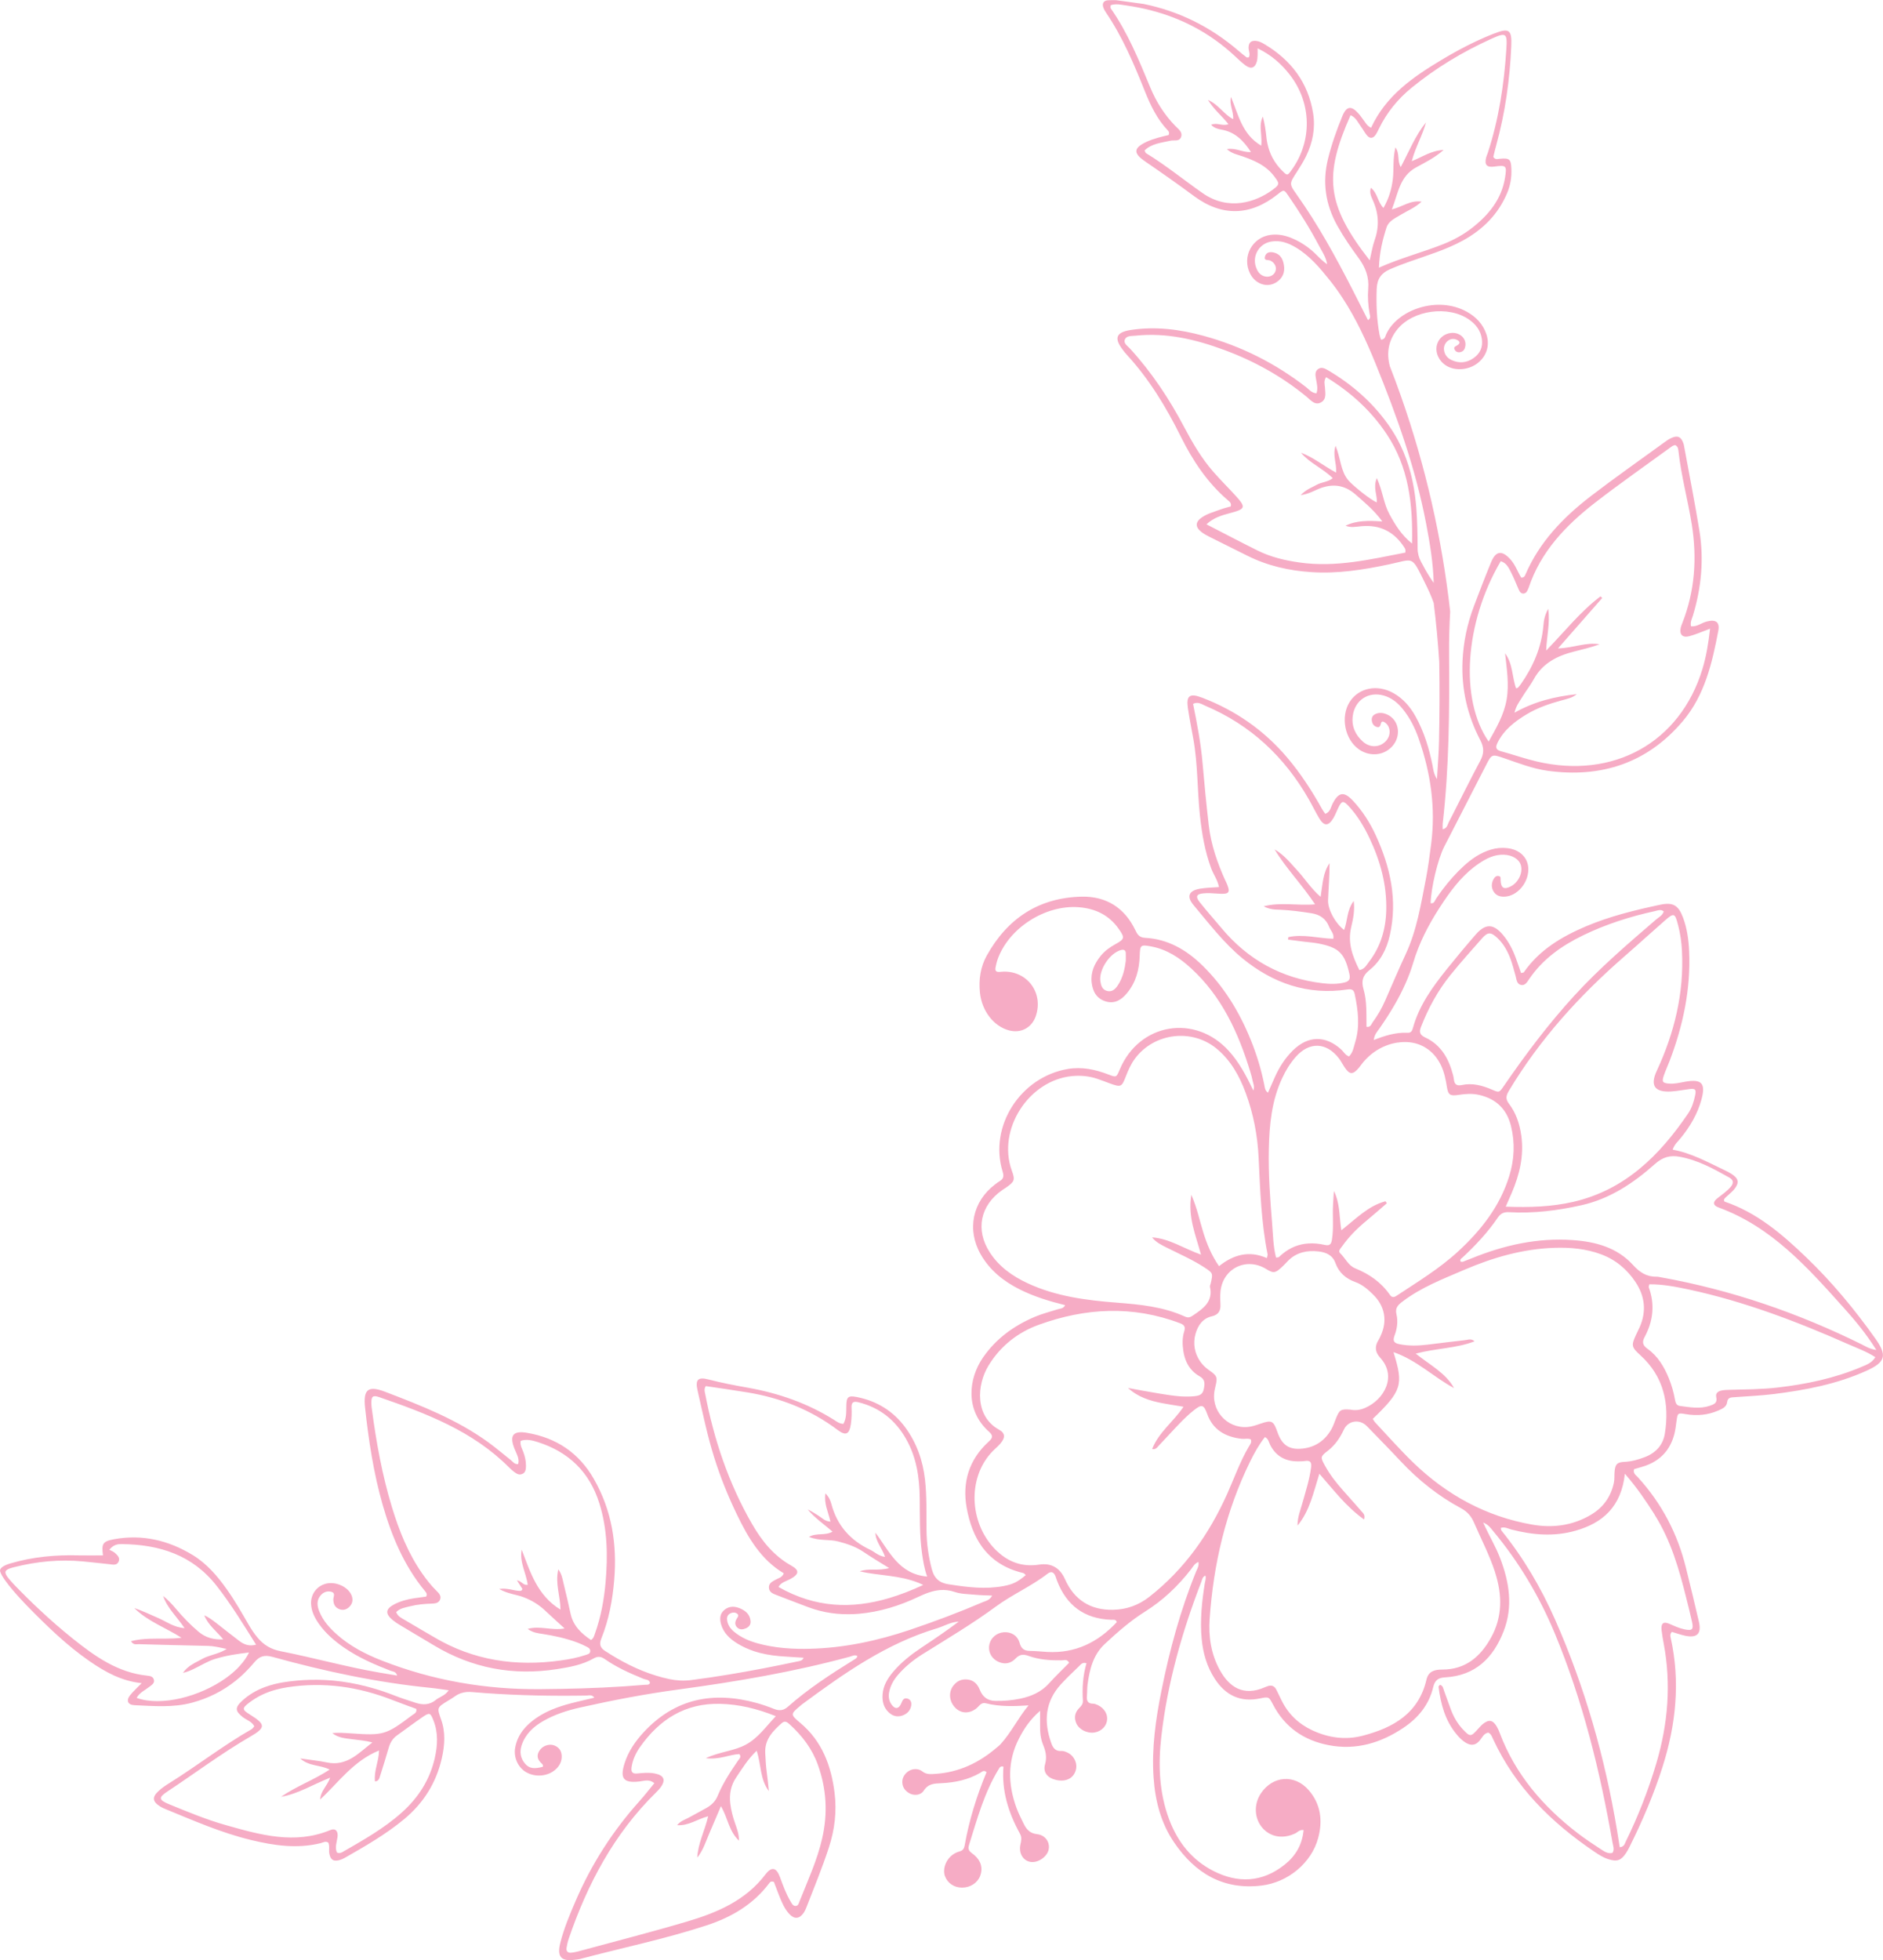 <svg width="272" height="283" viewBox="0 0 272 283" fill="none" xmlns="http://www.w3.org/2000/svg">
<path d="M59.256 246.405C59.548 246.514 59.839 246.623 60.13 246.732C60.267 247.287 59.821 247.433 59.538 247.646C55.736 250.506 55.399 250.597 50.645 250.265C49.771 250.206 48.897 250.142 48 250.224C48.833 250.915 49.849 250.979 50.837 251.111C51.802 251.238 52.781 251.306 53.787 251.579C51.811 253.102 50.094 255.098 47.171 254.457C46.037 254.216 44.88 254.111 43.36 253.889C44.708 255.075 46.21 254.775 47.617 255.498C45.263 257.035 42.749 257.926 40.591 259.431C43.05 259.008 45.167 257.667 47.695 256.662C47.239 257.894 46.292 258.635 46.256 259.817C48.919 257.317 51.078 254.23 54.753 252.738C54.734 254.28 53.988 255.662 54.165 257.208C54.716 257.162 54.789 256.776 54.894 256.444C55.326 255.071 55.768 253.698 56.16 252.311C56.369 251.584 56.733 251.002 57.344 250.565C58.564 249.697 59.762 248.787 60.996 247.942C62.066 247.205 62.17 247.269 62.621 248.428C63.323 250.215 63.213 252.02 62.803 253.83C62.093 256.962 60.44 259.545 58.063 261.672C55.481 263.991 52.476 265.673 49.493 267.392C49.252 267.528 48.983 267.628 48.664 267.46C48.341 266.728 48.651 265.983 48.756 265.228C48.874 264.396 48.455 263.927 47.745 264.218C42.576 266.36 37.581 264.914 32.604 263.509C29.831 262.727 27.153 261.613 24.48 260.522C22.909 259.881 22.841 259.54 24.212 258.64C28.192 256.012 32.012 253.139 36.147 250.742C38.41 249.433 38.396 248.978 36.106 247.555C34.954 246.842 34.935 246.642 36.024 245.814C37.212 244.914 38.519 244.314 39.926 243.941C40.445 243.804 40.978 243.695 41.525 243.609C46.77 242.804 51.811 243.536 56.715 245.464C57.558 245.791 58.4 246.1 59.238 246.41L59.256 246.405ZM112.073 247.778C110.603 249.333 109.505 250.933 107.752 251.888C106.044 252.82 104.041 252.888 101.951 253.848C103.891 254.111 105.325 253.329 106.805 253.257C107.128 253.684 106.805 253.921 106.636 254.161C105.503 255.812 104.41 257.476 103.645 259.335C103.335 260.086 102.77 260.618 102.087 261.013C101.222 261.513 100.33 261.959 99.46 262.45C98.945 262.736 98.331 262.882 97.807 263.523C99.487 263.632 100.676 262.659 102.297 262.236C101.8 264.332 100.821 266.151 100.721 268.206C101.573 267.156 101.955 265.878 102.479 264.669C103.003 263.459 103.513 262.236 104.136 260.781C105.152 262.459 105.243 264.35 106.75 265.764C106.737 264.723 106.445 264.014 106.199 263.309C105.871 262.359 105.612 261.404 105.489 260.404C105.325 259.026 105.571 257.767 106.359 256.603C107.224 255.325 108.021 253.998 109.3 252.775C109.97 254.771 109.756 256.894 111.067 258.603C110.971 257.712 110.894 256.812 110.766 255.926C110.634 254.989 110.584 254.052 110.539 253.111C110.443 251.152 111.623 249.933 112.943 248.774C113.408 248.369 113.749 248.683 114.091 248.988C115.88 250.62 117.315 252.493 118.139 254.798C119.4 258.285 119.591 261.822 118.763 265.437C118.043 268.592 116.686 271.511 115.502 274.503C115.388 274.785 115.32 275.203 114.887 275.185C114.51 275.167 114.364 274.812 114.195 274.53C113.544 273.43 113.107 272.234 112.67 271.029C112.155 269.629 111.468 269.452 110.58 270.62C107.693 274.425 103.563 276.158 99.219 277.444C94.005 278.986 88.727 280.331 83.481 281.759C83.163 281.841 82.83 281.905 82.502 281.936C82.006 281.982 81.769 281.714 81.838 281.232C81.91 280.8 82.001 280.363 82.143 279.945C84.847 272.029 88.686 264.787 94.715 258.849C94.952 258.613 95.189 258.376 95.389 258.112C96.227 256.999 95.931 256.303 94.524 256.048C93.691 255.898 92.862 255.98 92.033 256.062C91.332 256.13 91.141 255.807 91.227 255.184C91.377 254.116 91.819 253.148 92.42 252.284C95.239 248.26 98.968 245.878 104.036 246.005C106.732 246.073 109.305 246.682 112.064 247.783L112.073 247.778ZM216.305 107.262C217.225 105.389 218.796 104.175 220.526 103.134C222.106 102.179 223.841 101.597 225.617 101.111C226.355 100.906 227.12 100.77 227.767 100.229C224.688 100.552 221.706 101.252 218.769 102.902C218.987 101.916 219.479 101.32 219.862 100.684C220.408 99.783 221.064 98.951 221.574 98.033C222.862 95.701 225.007 94.664 227.448 94.055C228.659 93.75 229.879 93.455 231.063 93.027C229.119 92.682 227.311 93.55 225.053 93.618C227.325 91.031 229.383 88.685 231.441 86.339C231.364 86.262 231.277 86.18 231.195 86.103C228.313 88.267 226.073 91.127 223.345 93.932C223.427 91.795 223.923 90.067 223.646 87.899C223.095 88.881 223.013 89.604 222.944 90.322C222.676 93.445 221.478 96.219 219.698 98.76C219.575 98.942 219.429 99.111 219.283 99.279C219.251 99.315 219.188 99.32 219.001 99.383C218.4 97.728 218.55 95.837 217.407 94.328C217.648 96.551 218.013 98.751 217.635 100.988C217.252 103.221 216.141 105.098 215.039 107.071C210.814 100.988 211.579 89.863 216.779 81.033C217.617 81.265 217.944 81.997 218.286 82.666C218.691 83.452 219.005 84.289 219.37 85.098C219.506 85.407 219.684 85.725 220.08 85.698C220.458 85.671 220.613 85.344 220.74 85.03C220.763 84.975 220.79 84.93 220.809 84.875C222.548 79.651 226.177 75.864 230.389 72.595C234.028 69.776 237.812 67.139 241.532 64.429C241.655 64.338 241.828 64.311 241.969 64.257C242.425 64.466 242.429 64.902 242.47 65.252C242.866 68.785 243.818 72.218 244.378 75.719C245.152 80.583 244.829 85.33 243.017 89.945C242.939 90.149 242.848 90.354 242.793 90.572C242.552 91.595 243.012 92.118 244.023 91.854C244.97 91.609 245.876 91.19 247.019 90.772C246.782 92.886 246.468 94.782 245.908 96.624C242.675 107.212 233.072 112.555 221.961 109.94C220.235 109.536 218.555 108.936 216.838 108.472C216.105 108.272 215.977 107.935 216.305 107.276L216.305 107.262ZM201.06 30.235C201.975 27.834 202.198 25.479 204.534 24.183C205.823 23.47 207.184 22.833 208.528 21.651C206.738 21.737 205.504 22.642 203.929 23.274C204.489 21.155 205.509 19.509 205.982 17.668C204.452 19.564 203.555 21.824 202.339 24.124C201.788 23.156 202.239 22.247 201.574 21.283C201.16 22.928 201.369 24.411 201.196 25.847C201.028 27.289 200.627 28.648 199.844 30.021C198.979 29.175 199.015 27.893 198.022 27.111C197.781 27.807 198.059 28.357 198.282 28.857C199.152 30.762 199.275 32.672 198.569 34.663C198.25 35.572 198.104 36.545 197.854 37.591C191.474 29.444 191.27 25.261 195.085 16.636C195.878 16.945 196.165 17.709 196.615 18.314C196.916 18.714 197.139 19.178 197.458 19.55C197.863 20.028 198.328 20.014 198.696 19.482C198.888 19.209 199.029 18.905 199.175 18.605C200.304 16.272 201.907 14.299 203.91 12.667C207.412 9.807 211.26 7.497 215.372 5.629C217.562 4.633 217.744 4.756 217.594 7.079C217.266 12.185 216.501 17.218 214.903 22.106C214.834 22.315 214.73 22.51 214.675 22.728C214.406 23.797 214.757 24.197 215.841 24.052C217.589 23.815 217.689 23.901 217.398 25.679C216.893 28.771 215.053 31.012 212.681 32.876C211.41 33.872 209.994 34.645 208.491 35.245C205.504 36.436 202.38 37.223 199.188 38.646C199.266 36.441 199.712 34.618 200.29 32.831C200.6 31.881 201.57 31.485 202.367 30.994C203.305 30.421 204.352 30.026 205.354 29.116C203.737 28.866 202.635 29.839 201.055 30.239L201.06 30.235ZM34.68 240.476C34.107 241.122 33.405 241.731 32.627 242.286C28.893 244.955 23.292 246.428 19.735 245.146C20.159 244.364 20.96 244.036 21.598 243.527C21.944 243.254 22.386 243.013 22.217 242.477C22.085 242.045 21.657 241.977 21.265 241.936C17.022 241.499 13.72 239.153 10.533 236.603C8.903 235.298 7.327 233.929 5.806 232.502C4.49 231.279 3.211 230.015 1.963 228.714C1.813 228.551 1.662 228.387 1.517 228.219C1.225 227.887 1.016 227.619 0.897 227.396C0.579 226.8 0.925 226.546 2.068 226.264C5.323 225.445 8.625 225.123 11.981 225.441C13.251 225.559 14.522 225.709 15.792 225.841C16.279 225.891 16.849 226.068 17.126 225.486C17.39 224.927 16.962 224.541 16.598 224.209C16.393 224.022 16.111 223.927 15.792 223.754C16.439 222.972 17.049 222.931 17.627 222.94C23.032 223.004 27.795 224.504 31.284 228.955C33.374 231.62 35.131 234.493 36.989 237.462C35.969 237.735 35.236 237.426 34.567 236.926C33.46 236.089 32.376 235.221 31.284 234.37C30.728 233.943 30.172 233.52 29.508 233.216C30.072 234.648 31.288 235.516 32.244 236.694C30.924 236.766 29.731 236.475 28.697 235.607C27.504 234.602 26.425 233.484 25.423 232.293C24.863 231.624 24.262 230.988 23.565 230.424C24.152 232.17 25.532 233.402 26.662 235.075C25.081 234.957 24.034 234.12 22.868 233.62C21.716 233.125 20.587 232.574 19.39 232.17C21.343 234.102 23.92 234.998 26.22 236.462C24.703 236.662 23.174 236.553 21.634 236.607C20.733 236.635 19.827 236.721 18.92 236.957C19.294 237.557 19.708 237.38 20.054 237.389C21.466 237.43 22.878 237.467 24.289 237.503C26.211 237.557 28.128 237.598 30.049 237.639C30.892 237.658 31.684 237.853 32.75 238.076C31.771 238.699 30.773 238.867 29.886 239.208C29.653 239.29 29.435 239.394 29.221 239.513C28.51 239.908 27.754 240.231 27.131 240.763C26.876 240.981 26.634 241.231 26.434 241.536C26.953 241.418 27.445 241.222 27.923 240.995C28.961 240.508 29.94 239.876 31.042 239.526C31.042 239.526 31.056 239.526 31.06 239.526C32.65 239.026 34.275 238.794 35.974 238.59C35.664 239.24 35.227 239.872 34.68 240.467L34.68 240.476ZM166.029 230.547C164.49 231.752 162.75 232.384 160.797 232.424C157.514 232.497 155.173 231.001 153.83 227.996C153.086 226.335 151.838 225.638 150.087 225.905C147.965 226.227 146.125 225.7 144.531 224.404C144.345 224.254 144.163 224.095 143.985 223.927C143.589 223.55 143.229 223.145 142.91 222.718C139.869 218.685 140.005 212.588 143.771 209.16C144.017 208.932 144.267 208.71 144.481 208.455C145.224 207.587 145.255 206.941 144.285 206.405C140.861 204.509 141.034 200.026 142.81 197.134C144.531 194.329 147.027 192.369 150.064 191.269C156.794 188.832 163.602 188.464 170.428 191.042C171.115 191.296 171.261 191.596 171.052 192.26C170.765 193.17 170.792 194.129 170.933 195.065C171.102 196.175 171.511 197.157 172.245 197.912C172.536 198.216 172.882 198.484 173.283 198.712C173.67 198.93 173.852 199.171 173.934 199.439C174.025 199.762 173.97 200.126 173.893 200.535C173.738 201.403 173.178 201.526 172.463 201.594C172.281 201.612 172.099 201.626 171.917 201.631C170.919 201.676 169.936 201.576 168.957 201.435C168.356 201.353 167.759 201.249 167.158 201.153C165.751 200.926 164.349 200.653 162.946 200.399C164.376 201.712 166.056 202.235 167.841 202.585C168.729 202.758 169.649 202.886 170.573 203.045C170.701 203.067 170.824 203.09 170.956 203.113C169.517 205.263 167.395 206.764 166.425 209.21C166.949 209.328 167.158 208.969 167.39 208.723C168.424 207.641 169.421 206.523 170.469 205.445C171.088 204.813 171.73 204.19 172.427 203.64C173.556 202.745 173.875 202.717 174.385 204.159C175.195 206.441 177.026 207.478 179.362 207.737C179.794 207.791 180.245 207.628 180.673 207.819C180.86 208.255 180.569 208.569 180.382 208.887C179.111 211.051 178.287 213.415 177.267 215.693C174.663 221.49 171.097 226.573 166.043 230.533L166.029 230.547ZM162.6 155.479C162.96 154.547 163.351 153.642 163.957 152.828C166.744 149.109 172.208 148.454 175.778 151.437C177.8 153.124 179.029 155.342 179.931 157.766C181.06 160.812 181.661 163.981 181.812 167.195C182.03 171.851 182.185 176.502 183.105 181.089C183.128 181.189 183.068 181.303 183.005 181.649C180.427 180.512 178.178 181.144 176.088 182.812C174.977 181.203 174.321 179.575 173.797 177.875C173.278 176.206 172.941 174.479 172.09 172.501C171.552 175.702 172.709 178.248 173.483 181.148C170.979 180.257 168.907 178.816 166.411 178.657C166.994 179.384 167.782 179.757 168.565 180.148C170.396 181.067 172.29 181.89 174.016 183.017C175.236 183.822 175.218 183.849 174.886 185.309C174.849 185.468 174.749 185.645 174.781 185.79C175.255 187.932 173.825 188.914 172.34 189.919C171.917 190.21 171.634 190.301 171.156 190.087C168.019 188.659 164.663 188.337 161.266 188.077C156.894 187.736 152.532 187.173 148.479 185.295C146.275 184.272 144.336 182.917 142.992 180.848C140.866 177.602 141.581 174.047 144.773 171.828C144.959 171.701 145.151 171.587 145.328 171.46C146.567 170.6 146.649 170.364 146.148 168.986C144.021 163.076 148.598 155.956 154.886 155.365C156.12 155.251 157.332 155.365 158.502 155.761C159.135 155.974 159.754 156.22 160.378 156.447C161.903 156.993 162.035 156.947 162.6 155.479ZM185.077 183.026C185.363 182.767 185.637 182.485 185.901 182.203C186.561 181.48 187.317 181.035 188.15 180.817C188.865 180.621 189.639 180.594 190.445 180.685C191.547 180.807 192.494 181.212 192.904 182.358C193.41 183.758 194.402 184.608 195.796 185.113C196.798 185.472 197.608 186.177 198.364 186.927C200.049 188.587 200.436 190.719 199.439 192.856C199.348 193.056 199.261 193.265 199.143 193.451C198.555 194.365 198.61 195.202 199.361 196.02C201.852 198.725 199.921 202.108 197.176 203.281C196.497 203.572 195.791 203.686 195.09 203.527C193.66 203.422 193.483 203.536 192.963 204.845C192.759 205.359 192.586 205.891 192.317 206.368C191.406 207.955 190.04 208.932 188.205 209.142C186.251 209.373 185.195 208.673 184.539 206.8C183.947 205.104 183.715 204.986 182.003 205.577C181.429 205.777 180.851 205.973 180.236 206.032C177.185 206.295 174.781 203.517 175.491 200.539C175.846 199.039 175.901 198.794 175.091 198.153C174.931 198.03 174.735 197.889 174.503 197.721C174.075 197.407 173.702 197.034 173.406 196.62C172.577 195.475 172.29 194.006 172.695 192.583C173.051 191.351 173.72 190.355 175.068 190.046C175.988 189.837 176.338 189.264 176.293 188.359C176.261 187.755 176.238 187.141 176.293 186.536C176.589 183.158 180.008 181.449 182.891 183.217C183.155 183.381 183.374 183.499 183.565 183.576C184.102 183.785 184.421 183.622 185.072 183.031L185.077 183.026ZM215.955 226.996C217.006 230.233 217.07 233.434 215.353 236.494C213.828 239.217 211.679 241.058 208.35 241.054C207.28 241.054 206.342 241.263 206.055 242.504C204.921 247.387 201.265 249.451 196.861 250.602C194.361 251.256 191.898 250.92 189.557 249.824C187.581 248.901 186.083 247.469 185.118 245.496C184.876 245 184.63 244.5 184.389 244C184.093 243.395 183.638 243.232 183.018 243.491C182.918 243.536 182.809 243.568 182.709 243.609C179.599 244.973 177.568 243.586 176.206 241.131C174.931 238.821 174.558 236.303 174.735 233.725C175.286 225.8 177.071 218.18 180.582 211.015C181.188 209.783 181.862 208.569 182.718 207.487C183.232 207.728 183.273 208.219 183.469 208.605C184.312 210.269 185.696 211.006 187.517 210.992C187.854 210.992 188.191 210.992 188.519 210.937C189.316 210.81 189.471 211.183 189.384 211.888C189.161 213.602 188.633 215.234 188.169 216.889C187.863 217.994 187.413 219.067 187.426 220.272C189.189 218.157 189.721 215.516 190.582 212.779C192.658 215.152 194.471 217.557 197.039 219.385C197.248 218.73 196.902 218.476 196.675 218.212C195.805 217.203 194.912 216.216 194.029 215.22C193.032 214.097 192.103 212.924 191.383 211.601C190.714 210.383 190.714 210.31 191.839 209.437C192.877 208.628 193.569 207.591 194.12 206.414C194.748 205.077 196.42 204.845 197.458 205.923C199.079 207.596 200.714 209.255 202.303 210.951C204.867 213.693 207.758 215.998 211.064 217.775C211.943 218.253 212.512 218.889 212.904 219.799C213.937 222.19 215.153 224.504 215.959 226.987L215.955 226.996ZM239.019 218.721C241.373 222.436 242.557 226.591 243.599 230.797C243.882 231.924 244.169 233.052 244.419 234.188C244.656 235.271 244.442 235.48 243.331 235.252C242.566 235.093 241.86 234.761 241.145 234.452C240.275 234.079 239.911 234.379 240.011 235.343C240.084 236.007 240.207 236.662 240.325 237.317C241.423 243.159 240.94 248.906 239.26 254.58C238.103 258.472 236.637 262.232 234.847 265.878C234.688 266.201 234.62 266.646 233.973 266.71C233.846 265.914 233.727 265.114 233.591 264.318C231.842 253.77 228.932 243.554 224.602 233.77C222.58 229.196 220.044 224.891 216.883 220.985C216.824 220.908 216.829 220.785 216.783 220.608C217.353 220.399 217.84 220.713 218.35 220.844C221.41 221.631 224.479 221.886 227.566 221.013C231.555 219.885 234.196 217.516 234.715 212.783C236.505 214.838 237.789 216.762 239.028 218.712L239.019 218.721ZM240.485 207.005C240.221 208.655 239.151 209.792 237.58 210.387C236.646 210.746 235.685 211.019 234.67 211.065C233.609 211.115 233.331 211.383 233.231 212.424C233.176 212.974 233.24 213.543 233.126 214.079C232.703 216.075 231.614 217.63 229.848 218.685C227.193 220.272 224.297 220.649 221.319 220.126C214.666 218.958 208.983 215.843 204.156 211.183C202.239 209.333 200.477 207.323 198.655 205.386C198.51 205.232 198.414 205.036 198.296 204.863C202.49 200.817 202.772 199.958 201.287 195.225C204.689 196.393 207.093 198.844 210.039 200.417C208.824 198.23 206.588 197.102 204.502 195.438C207.453 194.656 210.317 194.693 212.999 193.665C212.539 193.22 212.061 193.447 211.642 193.492C209.825 193.688 208.004 193.929 206.187 194.147C204.857 194.306 203.532 194.343 202.203 194.088C201.465 193.947 201.114 193.697 201.433 192.86C201.811 191.865 201.966 190.81 201.72 189.755C201.524 188.923 201.852 188.487 202.512 187.982C205.24 185.881 208.414 184.672 211.515 183.34C215.677 181.553 219.984 180.312 224.556 180.162C226.847 180.089 229.105 180.294 231.273 181.098C233.381 181.88 235.02 183.258 236.25 185.104C237.602 187.141 237.857 189.319 236.86 191.596C236.678 192.001 236.473 192.397 236.291 192.797C235.612 194.265 235.694 194.529 236.924 195.647C240.339 198.73 241.181 202.663 240.485 207.009L240.485 207.005ZM270.894 195.952C270.397 196.789 269.6 197.052 268.867 197.366C264.997 199.003 260.935 199.853 256.778 200.335C254.51 200.599 252.233 200.603 249.956 200.662C249.565 200.676 249.178 200.68 248.795 200.74C248.258 200.83 247.771 201.09 247.912 201.712C248.112 202.576 247.584 202.763 246.974 202.972C245.544 203.454 244.114 203.181 242.684 202.999C242.129 202.931 242.024 202.494 241.942 202.04C241.755 200.999 241.464 199.985 241.068 199.007C240.389 197.339 239.488 195.816 237.989 194.747C237.347 194.283 237.138 193.833 237.548 193.079C238.795 190.773 239.087 188.359 238.162 185.854C238.131 185.772 238.203 185.65 238.249 185.431C240.171 185.413 242.065 185.781 243.941 186.181C251.964 187.9 259.583 190.81 267.06 194.115C268.316 194.67 269.628 195.134 270.894 195.952ZM242.639 167.018C245.257 167.495 247.543 168.75 249.815 170.032C250.471 170.4 250.412 170.901 249.965 171.405C249.414 172.037 248.722 172.496 248.067 173.015C247.379 173.56 247.424 174.038 248.258 174.342C255.871 177.125 261.058 182.944 266.249 188.732C267.911 190.578 269.514 192.483 271.035 194.911C270.015 194.761 269.468 194.374 268.89 194.088C259.683 189.541 250.056 186.241 239.934 184.422C239.715 184.386 239.497 184.326 239.274 184.331C237.848 184.358 236.856 183.704 235.89 182.644C233.595 180.112 230.476 179.275 227.188 179.048C222.102 178.689 217.261 179.771 212.571 181.685C212.161 181.853 211.747 182.017 211.333 182.167C211.242 182.203 211.123 182.167 211.005 182.167C210.8 181.826 211.123 181.689 211.296 181.53C213.168 179.784 214.912 177.925 216.355 175.806C216.779 175.179 217.248 174.974 218.017 175.02C221.533 175.22 224.998 174.783 228.422 174.019C232.562 173.092 235.963 170.814 239.055 168.063C240.171 167.068 241.245 166.759 242.639 167.018ZM242.402 133.569C242.721 134.81 242.903 136.065 242.962 137.347C243.262 143.421 241.86 149.145 239.324 154.601C238.29 156.82 239.091 157.716 241.391 157.588C242.27 157.534 243.149 157.356 244.028 157.247C244.874 157.138 245.038 157.293 244.87 158.12C244.679 159.052 244.383 159.98 243.859 160.753C239.733 166.822 234.738 171.801 227.266 173.524C224.165 174.238 221 174.351 217.503 174.22C217.853 173.419 218.118 172.824 218.373 172.228C219.502 169.587 220.153 166.872 219.752 163.967C219.52 162.28 218.996 160.712 217.972 159.361C217.434 158.652 217.553 158.184 217.972 157.475C222.412 150.064 228.131 143.762 234.62 138.111C236.591 136.397 238.518 134.637 240.48 132.919C241.801 131.755 241.951 131.805 242.397 133.569L242.402 133.569ZM205.272 148.25C206.324 145.544 207.703 143.017 209.529 140.761C210.996 138.952 212.548 137.211 214.088 135.474C214.912 134.542 215.358 134.546 216.296 135.428C217.207 136.283 217.79 137.356 218.213 138.506C218.495 139.284 218.696 140.098 218.924 140.893C219.069 141.421 219.087 142.094 219.743 142.216C220.308 142.316 220.604 141.78 220.882 141.371C222.84 138.475 225.59 136.542 228.673 135.046C231.979 133.441 235.471 132.332 239.055 131.546C239.46 131.459 239.893 131.232 240.33 131.596C240.157 132.178 239.62 132.419 239.214 132.769C235.134 136.274 231.054 139.779 227.411 143.753C223.696 147.813 220.394 152.196 217.284 156.72C216.569 157.761 216.574 157.784 215.513 157.32C214.11 156.715 212.671 156.333 211.141 156.665C210.426 156.82 210.099 156.556 210.017 155.87C209.989 155.647 209.948 155.429 209.894 155.215C209.284 152.873 208.182 150.868 205.877 149.795C205.09 149.427 204.971 149.013 205.272 148.245L205.272 148.25ZM201.902 150.532C202.203 150.482 202.503 150.455 202.795 150.455C205.14 150.391 207.121 151.628 208.172 153.856C208.623 154.819 208.833 155.842 208.997 156.893C209.188 158.088 209.452 158.275 210.681 158.084C211.679 157.929 212.653 157.856 213.655 158.084C216.114 158.648 217.662 160.139 218.263 162.58C218.86 165.013 218.75 167.4 218.013 169.8C216.66 174.188 213.924 177.648 210.622 180.689C207.922 183.176 204.766 185.081 201.711 187.1C201.292 187.377 201.019 187.314 200.746 186.918C199.493 185.131 197.786 183.945 195.782 183.135C194.739 182.717 194.339 181.649 193.583 180.939C193.241 180.621 193.669 180.225 193.888 179.921C194.853 178.552 196.028 177.379 197.317 176.311C198.337 175.465 199.325 174.592 200.331 173.728C200.263 173.633 200.199 173.533 200.131 173.442C197.649 174.097 195.914 175.943 193.756 177.629C193.483 175.893 193.551 174.238 192.986 172.665C192.904 172.428 192.8 172.192 192.681 171.955C192.649 172.428 192.617 172.901 192.59 173.374C192.581 173.56 192.567 173.742 192.558 173.924C192.463 175.583 192.667 177.252 192.412 178.907C192.317 179.534 192.167 179.93 191.361 179.744C190.527 179.553 189.721 179.48 188.952 179.539C187.613 179.63 186.384 180.112 185.263 181.035C185.086 181.176 184.913 181.33 184.744 181.494C184.68 181.558 184.539 181.535 184.325 181.571C183.911 179.975 183.893 178.32 183.761 176.697C183.469 173.106 183.205 169.505 183.282 165.895C183.36 162.38 183.692 158.916 185.209 155.67C185.728 154.551 186.361 153.515 187.176 152.592C189.12 150.382 191.588 150.464 193.387 152.783C193.692 153.174 193.915 153.633 194.193 154.046C194.953 155.201 195.413 155.215 196.329 154.124C196.543 153.869 196.725 153.583 196.943 153.333C197.863 152.26 198.947 151.464 200.204 150.978C200.736 150.764 201.301 150.614 201.902 150.523L201.902 150.532ZM3.37 231.292C3.575 231.506 3.775 231.715 3.985 231.929C6.785 234.784 9.649 237.576 12.955 239.858C15.191 241.399 17.532 242.713 20.46 243.018C19.776 243.727 19.248 244.2 18.807 244.746C18.192 245.509 18.442 246.16 19.435 246.2C22.204 246.323 25.004 246.573 27.732 245.841C30.113 245.2 32.231 244.132 34.075 242.645C34.772 242.09 35.427 241.468 36.037 240.799C36.265 240.563 36.479 240.313 36.689 240.063C37.463 239.126 38.164 238.894 39.371 239.226C46.875 241.304 54.47 242.927 62.234 243.7C63.036 243.777 63.837 243.914 64.812 244.041C64.716 244.191 64.607 244.314 64.497 244.423C63.996 244.918 63.404 245.064 62.972 245.428C62.052 246.191 61.05 246.191 59.989 245.837C58.987 245.505 57.981 245.196 57.002 244.809C56 244.418 54.999 244.068 53.983 243.777C50.937 242.886 47.84 242.445 44.676 242.541C43.455 242.577 42.226 242.691 40.983 242.886C40.026 243.036 39.106 243.268 38.228 243.595C37.048 244.036 35.955 244.668 34.986 245.559C33.906 246.546 33.956 247.055 35.095 247.937C35.641 248.36 36.388 248.551 36.734 249.251C36.566 249.438 36.479 249.592 36.343 249.665C32.235 252.011 28.506 254.925 24.499 257.426C23.939 257.776 23.374 258.149 22.891 258.603C21.93 259.486 22.026 260.14 23.146 260.827C23.337 260.945 23.538 261.05 23.738 261.131C27.85 262.814 31.921 264.619 36.261 265.664C39.576 266.469 42.918 266.955 46.315 266.119C46.675 266.033 47.025 265.769 47.426 266.046C47.658 266.564 47.462 267.137 47.581 267.678C47.763 268.529 48.168 268.792 49.02 268.57C49.284 268.501 49.548 268.383 49.785 268.251C52.776 266.546 55.768 264.828 58.423 262.618C61.196 260.308 63.027 257.376 63.824 253.848C64.242 251.988 64.379 250.115 63.719 248.265C63.4 247.378 63.245 246.946 63.395 246.605C63.532 246.282 63.937 246.032 64.73 245.546C65.058 245.341 65.403 245.15 65.713 244.923C65.996 244.714 66.291 244.564 66.597 244.464C67.102 244.291 67.639 244.25 68.227 244.305C68.855 244.359 69.479 244.405 70.107 244.455C74.966 244.8 79.834 244.891 84.711 244.809C85.061 244.809 85.471 244.618 85.854 245.114C85.002 245.318 84.215 245.509 83.427 245.691C83.062 245.778 82.703 245.869 82.338 245.964C80.599 246.428 78.928 247.037 77.425 248.078C75.918 249.124 74.766 250.447 74.42 252.311C74.156 253.734 74.834 255.207 76.013 255.88C77.348 256.639 79.114 256.48 80.225 255.503C80.749 255.044 81.086 254.48 81.132 253.784C81.186 252.993 80.895 252.361 80.13 252.034C79.419 251.734 78.518 251.993 78.026 252.62C77.502 253.302 77.539 253.948 78.167 254.543C78.327 254.693 78.513 254.834 78.4 255.098C77.115 255.435 76.446 255.335 75.85 254.648C75.176 253.871 75.034 252.948 75.349 251.993C75.881 250.374 77.056 249.297 78.491 248.474C80.148 247.528 81.947 246.951 83.791 246.537C88.508 245.482 93.258 244.568 98.048 243.927C106.368 242.804 114.628 241.399 122.738 239.203C123.098 239.108 123.453 238.876 123.849 239.099C123.79 239.422 123.521 239.535 123.293 239.676C119.983 241.727 116.727 243.845 113.804 246.428C113.184 246.978 112.565 247.042 111.809 246.737C110.99 246.405 110.147 246.119 109.287 245.878C103.048 244.164 97.516 245.209 92.98 250.101C91.764 251.42 90.758 252.87 90.216 254.603C89.515 256.808 90.089 257.476 92.374 257.212C93.062 257.13 93.772 256.835 94.524 257.458C93.791 258.344 93.117 259.222 92.379 260.045C88.522 264.337 85.453 269.124 83.167 274.421C82.311 276.403 81.469 278.404 80.936 280.504C80.421 282.55 81.054 283.228 83.099 282.946C83.322 282.914 83.545 282.905 83.759 282.85C89.875 281.223 96.09 279.954 102.11 277.976C105.657 276.808 108.795 274.98 111.09 271.934C111.213 271.77 111.349 271.552 111.791 271.716C112.023 272.32 112.283 273.039 112.565 273.743C112.939 274.676 113.326 275.603 114.018 276.349C114.751 277.135 115.479 277.062 116.085 276.19C116.24 275.962 116.358 275.703 116.463 275.448C117.588 272.552 118.776 269.688 119.737 266.728C120.575 264.155 120.889 261.518 120.552 258.84C120.065 254.939 118.753 251.411 115.625 248.778C114.141 247.528 114.154 247.51 115.612 246.282C115.693 246.21 115.78 246.137 115.867 246.069C121.909 241.608 128.029 237.289 135.347 235.098C136.39 234.784 137.341 234.175 138.493 234.134C136.717 235.466 134.891 236.698 133.056 237.921C131.572 238.912 130.178 240.013 129.022 241.377C128.225 242.322 127.583 243.35 127.492 244.632C127.419 245.614 127.619 246.523 128.362 247.223C128.917 247.755 129.6 247.96 130.356 247.692C131.025 247.451 131.494 246.992 131.622 246.273C131.704 245.782 131.545 245.355 131.035 245.232C130.584 245.128 130.388 245.432 130.224 245.855C129.864 246.764 129.304 246.842 128.771 246.087C128.407 245.559 128.321 244.968 128.434 244.336C128.612 243.382 129.076 242.572 129.696 241.845C130.716 240.649 131.922 239.676 133.248 238.844C136.827 236.607 140.456 234.457 143.862 231.952C146.234 230.206 148.976 229.033 151.312 227.223C151.858 226.805 152.227 226.991 152.464 227.582C152.546 227.787 152.605 228.001 152.682 228.21C154.053 231.802 156.635 233.725 160.51 233.866C160.806 233.875 161.193 233.752 161.316 234.211C158.597 237.126 155.333 238.731 151.28 238.512C150.447 238.462 149.618 238.367 148.789 238.362C147.956 238.353 147.523 238.062 147.277 237.194C146.963 236.103 146.02 235.589 144.987 235.671C144.008 235.743 143.17 236.425 142.933 237.348C142.687 238.299 143.092 239.276 143.939 239.785C144.846 240.331 145.875 240.317 146.685 239.472C147.314 238.821 147.851 238.821 148.598 239.09C150.132 239.644 151.744 239.74 153.365 239.722C153.711 239.722 154.149 239.494 154.435 240.076C153.493 241.04 152.487 241.99 151.567 243.018C150.433 244.282 148.994 244.918 147.382 245.255C146.184 245.505 144.964 245.609 143.739 245.582C142.683 245.555 141.948 245.023 141.535 243.986C141.203 243.15 140.652 242.577 139.718 242.486C138.871 242.404 138.202 242.731 137.692 243.404C136.977 244.35 137.114 245.691 138.006 246.587C138.844 247.419 140.005 247.46 141.025 246.673C141.444 246.351 141.708 245.746 142.396 245.919C144.395 246.428 146.43 246.369 148.575 246.228C147.063 248.037 146.071 250.156 144.5 251.865C144.349 252.029 144.163 252.161 143.994 252.307C141.44 254.507 138.539 255.889 135.128 256.117C134.441 256.162 133.826 256.23 133.238 255.766C132.842 255.453 132.341 255.362 131.818 255.475C131.066 255.648 130.411 256.344 130.347 257.103C130.283 257.903 130.647 258.503 131.326 258.899C132 259.29 132.979 259.249 133.439 258.531C134.104 257.503 134.983 257.512 136.003 257.462C137.961 257.367 139.859 256.971 141.585 255.971C141.836 255.826 142.109 255.507 142.51 255.871C141.089 259.281 139.982 262.814 139.34 266.483C139.263 266.91 139.072 267.183 138.639 267.301C138.152 267.433 137.71 267.669 137.337 268.015C136.517 268.779 136.166 269.988 136.499 270.884C136.877 271.902 137.833 272.539 138.962 272.539C140.16 272.539 141.198 271.866 141.59 270.838C142 269.752 141.722 268.688 140.756 267.851C140.301 267.46 139.705 267.242 139.964 266.419C141.144 262.664 142.164 258.849 144.249 255.448C144.386 255.225 144.495 254.939 144.95 255.075C144.668 258.544 145.67 261.741 147.336 264.755C147.646 265.31 147.514 265.782 147.396 266.337C147.141 267.551 147.755 268.592 148.766 268.81C149.832 269.047 151.216 268.16 151.471 267.078C151.708 266.051 151.048 264.96 149.814 264.823C148.743 264.7 148.256 264.109 147.856 263.286C147.491 262.541 147.113 261.791 146.826 261.013C145.592 257.635 145.515 254.275 147.195 251.006C147.91 249.606 148.78 248.287 150.242 247.01C150.242 247.915 150.251 248.51 150.242 249.101C150.223 250.051 150.305 251.002 150.661 251.879C151.048 252.82 151.257 253.684 150.957 254.743C150.624 255.916 151.339 256.726 152.587 256.999C153.985 257.299 155.055 256.762 155.396 255.594C155.692 254.584 155.132 253.434 154.112 253.002C153.862 252.893 153.566 252.788 153.306 252.807C152.468 252.87 152.113 252.379 151.867 251.702C150.747 248.601 150.943 245.705 153.256 243.172C154.08 242.272 154.968 241.436 155.852 240.585C156.107 240.34 156.334 239.954 156.94 240.14C156.43 241.899 156.302 243.714 156.425 245.546C156.457 246.06 156.148 246.351 155.838 246.673C155.241 247.305 155.132 248.037 155.478 248.828C155.879 249.733 157.077 250.32 158.133 250.133C159.144 249.956 159.886 249.169 159.927 248.228C159.973 247.255 159.294 246.391 158.215 246.037C158.11 246.005 157.996 245.978 157.887 245.982C157.136 245.982 156.949 245.559 157.004 244.9C157.054 244.35 157.022 243.786 157.095 243.241C157.377 241.063 157.91 238.921 159.567 237.38C161.389 235.684 163.279 234.016 165.401 232.688C167.978 231.074 170.132 229.028 171.994 226.646C172.304 226.25 172.541 225.736 173.11 225.523C173.224 226.096 172.95 226.482 172.791 226.873C170.519 232.443 168.952 238.217 167.773 244.1C166.94 248.242 166.343 252.416 166.635 256.658C166.871 260.031 167.696 263.246 169.631 266.06C172.645 270.461 176.684 272.902 182.212 272.243C186.056 271.788 189.448 268.97 190.413 265.369C191.083 262.877 190.796 260.499 189.056 258.481C187.03 256.126 183.838 256.362 182.121 258.954C181.088 260.518 181.179 262.554 182.354 263.909C183.51 265.241 185.304 265.546 187.067 264.728C187.426 264.559 187.704 264.146 188.305 264.228C188.105 266.369 187.126 267.992 185.55 269.238C182.326 271.798 178.815 271.948 175.241 270.115C172.149 268.529 170.104 265.933 168.889 262.7C167.427 258.813 167.29 254.78 167.755 250.715C168.634 243.009 170.746 235.612 173.529 228.387C173.656 228.051 173.702 227.651 174.116 227.487C174.257 227.892 174.08 228.264 174.025 228.646C173.611 231.279 173.328 233.929 173.579 236.598C173.77 238.676 174.33 240.631 175.478 242.39C177.035 244.777 179.166 245.823 182.035 245.218C183.287 244.955 183.301 244.987 183.897 246.128C185.614 249.406 188.355 251.284 191.948 251.975C195.891 252.729 199.43 251.656 202.694 249.488C204.844 248.055 206.424 246.15 207.025 243.595C207.262 242.586 207.767 242.236 208.737 242.181C213.122 241.945 215.713 239.362 217.207 235.502C218.591 231.938 218.017 228.423 216.688 224.954C216.041 223.268 215.094 221.717 214.242 219.826C215.057 220.162 215.34 220.649 215.677 221.049C219.406 225.514 222.352 230.46 224.584 235.816C228.632 245.546 231.127 255.716 232.935 266.064C233.017 266.533 233.245 267.033 232.917 267.524C232.243 267.692 231.733 267.31 231.232 266.987C230.116 266.26 229.001 265.523 227.944 264.714C222.917 260.859 218.896 256.212 216.633 250.206C216.519 249.892 216.387 249.583 216.219 249.301C215.649 248.324 215.071 248.215 214.206 248.915C213.951 249.124 213.728 249.379 213.505 249.624C212.467 250.797 212.339 250.802 211.26 249.633C210.536 248.847 210.008 247.937 209.625 246.946C209.27 246.014 208.947 245.068 208.601 244.132C208.473 243.791 208.45 243.368 207.999 243.259C207.917 243.368 207.79 243.459 207.799 243.532C208.113 246.037 208.751 248.428 210.417 250.424C210.814 250.897 211.232 251.329 211.77 251.643C212.494 252.056 213.113 252.016 213.696 251.356C214.088 250.915 214.306 250.274 214.985 250.156C215.394 250.351 215.513 250.738 215.672 251.083C218.869 258.008 224.074 263.132 230.289 267.342C230.931 267.778 231.592 268.206 232.343 268.438C233.591 268.829 234.169 268.624 234.888 267.537C235.071 267.265 235.23 266.969 235.38 266.669C237.238 262.941 238.877 259.117 240.143 255.144C242.097 249.01 242.743 242.791 241.327 236.444C241.263 236.175 241.232 235.893 241.509 235.616C242.106 235.793 242.73 236.016 243.376 236.162C245.134 236.548 245.812 235.893 245.407 234.143C244.815 231.547 244.173 228.969 243.54 226.382C242.329 221.431 240.029 217.057 236.591 213.288C236.318 212.983 235.854 212.738 236.045 212.12C236.541 211.974 237.074 211.838 237.593 211.66C239.879 210.874 241.309 209.301 241.883 206.964C242.024 206.377 242.092 205.768 242.174 205.159C242.338 204.018 242.338 203.977 243.499 204.177C245.139 204.459 246.714 204.313 248.23 203.645C248.786 203.399 249.405 203.145 249.487 202.444C249.578 201.726 250.084 201.763 250.58 201.726C252.465 201.585 254.355 201.508 256.227 201.276C260.812 200.703 265.343 199.844 269.591 197.925C272.374 196.67 272.638 195.716 270.889 193.256C267.893 189.041 264.601 185.068 260.858 181.485C257.401 178.17 253.777 175.065 249.118 173.492C249.082 173.483 249.068 173.401 249.018 173.274C249.077 172.978 249.378 172.81 249.606 172.587C249.883 172.319 250.193 172.074 250.448 171.783C251.281 170.791 251.186 170.178 250.102 169.482C249.774 169.268 249.424 169.096 249.073 168.932C246.673 167.795 244.346 166.486 241.614 165.99C241.86 165.231 242.393 164.804 242.798 164.294C244.141 162.639 245.207 160.83 245.772 158.766C246.418 156.411 245.822 155.76 243.44 156.179C242.675 156.315 241.924 156.515 241.136 156.456C240.184 156.388 240.034 156.211 240.325 155.333C240.571 154.597 240.904 153.892 241.182 153.164C243.117 148.081 244.232 142.853 244 137.388C243.927 135.719 243.704 134.069 243.121 132.496C242.447 130.695 241.678 130.232 239.793 130.632C236.15 131.405 232.539 132.291 229.096 133.746C225.567 135.246 222.357 137.151 220.117 140.38C220.071 140.448 219.916 140.434 219.716 140.48C219.47 139.77 219.224 139.043 218.96 138.324C218.523 137.12 217.944 135.983 217.116 134.996C215.718 133.341 214.584 133.31 213.154 134.946C211.733 136.579 210.349 138.243 208.992 139.929C206.938 142.494 205.008 145.14 204.111 148.372C204.006 148.763 203.865 149.141 203.368 149.113C203.323 149.113 203.282 149.113 203.241 149.113C202.394 149.077 201.574 149.191 200.755 149.391C199.99 149.582 199.229 149.85 198.446 150.159C198.528 149.345 198.974 148.909 199.307 148.431C200.746 146.358 202.057 144.212 203.059 141.925C203.482 140.971 203.847 139.989 204.147 138.984C204.989 136.151 206.315 133.596 207.881 131.155C208.109 130.795 208.341 130.441 208.582 130.091C209.985 128.013 211.551 126.067 213.669 124.648C214.739 123.93 215.877 123.357 217.225 123.403C218.495 123.448 219.484 124.08 219.707 124.989C219.971 126.044 219.333 127.376 218.295 127.945C217.275 128.499 216.806 128.249 216.761 127.09C216.751 126.808 216.847 126.526 216.451 126.476C216.132 126.431 215.914 126.635 215.777 126.876C215.454 127.435 215.385 128.04 215.695 128.627C216.05 129.295 216.66 129.5 217.38 129.459C219.16 129.359 220.754 127.513 220.768 125.54C220.781 123.876 219.566 122.643 217.685 122.452C216.906 122.371 216.141 122.434 215.381 122.662C213.851 123.116 212.58 123.989 211.424 125.049C210.299 126.085 209.288 127.226 208.377 128.44C208.059 128.863 207.749 129.3 207.453 129.741C207.266 130.018 207.189 130.504 206.656 130.404C206.711 128.195 207.681 124.08 208.628 122.221C208.915 121.661 209.197 121.102 209.493 120.543C211.201 117.201 212.931 113.869 214.634 110.527C215.481 108.876 215.472 108.849 217.312 109.486C219.361 110.19 221.387 110.986 223.545 111.286C231.332 112.359 237.989 110.154 243.094 104.107C246.241 100.393 247.324 95.737 248.208 91.081C248.454 89.795 247.825 89.399 246.537 89.736C245.776 89.931 245.111 90.531 244.26 90.422C244.141 89.763 244.41 89.322 244.551 88.853C245.758 84.862 246.149 80.792 245.489 76.678C244.833 72.627 244.032 68.599 243.294 64.561C243.262 64.398 243.24 64.234 243.19 64.075C242.844 63.02 242.302 62.793 241.286 63.306C240.99 63.452 240.717 63.652 240.444 63.847C236.897 66.43 233.299 68.944 229.82 71.613C225.813 74.686 222.357 78.26 220.331 82.998C220.244 83.202 220.135 83.398 219.748 83.402C219.229 82.575 218.896 81.561 218.195 80.779C216.97 79.415 216.073 79.51 215.39 81.174C214.52 83.279 213.71 85.403 212.904 87.53C211.934 90.09 211.378 92.745 211.26 95.482C211.091 99.506 211.97 103.311 213.833 106.876C214.374 107.904 214.397 108.776 213.833 109.827C212.435 112.432 211.128 115.092 209.78 117.724C209.611 118.051 209.443 118.383 209.274 118.711C209.088 119.079 209.047 119.593 208.396 119.738C208.396 119.456 208.373 119.197 208.396 118.947C209.334 110.772 209.384 102.566 209.32 94.355C209.306 92.332 209.366 90.313 209.479 88.29C208.286 77.655 205.909 67.289 202.417 57.337C201.893 55.841 201.347 54.363 200.768 52.886C200.249 50.99 200.554 49.153 201.834 47.566C204.102 44.747 209.215 44.075 212.184 46.125C213.186 46.821 213.883 47.716 214.056 48.953C214.22 50.103 213.819 51.026 212.867 51.694C211.879 52.395 210.809 52.499 209.712 52.004C209.07 51.717 208.651 51.199 208.582 50.471C208.5 49.508 209.425 48.694 210.294 49.003C210.713 49.153 211.164 49.476 210.458 49.885C210.199 50.035 209.939 50.13 210.126 50.481C210.304 50.817 210.613 50.922 210.973 50.835C211.406 50.731 211.592 50.408 211.665 49.99C211.861 48.844 210.832 47.921 209.548 48.08C208.569 48.198 207.772 48.903 207.553 49.835C207.294 50.931 207.854 52.145 208.928 52.804C210.235 53.604 212.171 53.436 213.468 52.413C214.766 51.385 215.24 49.817 214.702 48.235C214.211 46.798 213.232 45.775 211.934 45.038C207.631 42.611 201.743 44.766 200.204 48.335C200.09 48.598 200.058 49.003 199.489 49.048C199.42 48.835 199.32 48.589 199.275 48.335C198.869 46.148 198.783 43.952 198.865 41.719C198.915 40.264 199.534 39.432 200.736 38.896C201.647 38.491 202.59 38.141 203.528 37.805C206.142 36.873 208.815 36.091 211.269 34.754C214.192 33.167 216.428 30.939 217.726 27.834C218.181 26.743 218.363 25.602 218.322 24.424C218.268 22.979 218.067 22.797 216.647 22.924C216.332 22.951 215.986 23.11 215.709 22.647C215.836 22.124 215.973 21.537 216.137 20.951C217.425 16.281 218.095 11.508 218.304 6.67C218.409 4.256 217.999 3.988 215.727 4.879C213.131 5.902 210.677 7.184 208.291 8.611C204.161 11.085 200.217 13.763 198.05 18.45C197.472 18.164 197.308 17.796 197.08 17.495C196.811 17.141 196.565 16.768 196.274 16.436C195.204 15.204 194.498 15.295 193.883 16.813C193.064 18.814 192.344 20.851 191.825 22.96C190.987 26.361 191.479 29.548 193.182 32.599C194.102 34.249 195.172 35.791 196.288 37.309C197.235 38.605 197.777 39.996 197.64 41.651C197.544 42.861 197.622 44.088 197.84 45.297C197.877 45.493 197.991 45.739 197.854 45.98C197.804 46.057 197.727 46.148 197.604 46.225C196.839 44.716 196.101 43.238 195.345 41.769C192.936 37.077 190.404 32.453 187.344 28.143C186.493 26.948 186.283 26.648 186.693 25.861C186.834 25.593 187.048 25.265 187.331 24.829C187.813 24.088 188.282 23.329 188.674 22.533C189.612 20.591 190.022 18.537 189.685 16.391C188.974 11.917 186.497 8.675 182.663 6.384C182.281 6.152 181.885 5.947 181.429 5.902C180.751 5.833 180.391 6.111 180.355 6.825C180.327 7.311 180.655 7.788 180.391 8.284C180.273 8.284 180.131 8.325 180.063 8.275C179.662 7.975 179.28 7.661 178.902 7.334C174.867 3.869 170.296 1.614 165.205 0.573L161.229 0.028C160.833 0.014 160.428 0.014 160.036 0.041C159.431 0.078 159.162 0.487 159.381 1.096C159.472 1.351 159.613 1.601 159.772 1.828C162.154 5.347 163.798 9.225 165.364 13.144C166.193 15.209 167.14 17.213 168.711 18.85C168.879 19.027 168.93 19.228 168.807 19.5C168.301 19.623 167.759 19.737 167.231 19.896C166.698 20.055 166.17 20.228 165.669 20.455C163.725 21.355 163.647 22.101 165.414 23.306C167.8 24.938 170.159 26.593 172.481 28.316C176.511 31.299 180.628 31.19 184.562 28.057C184.803 27.861 184.986 27.716 185.127 27.639C185.496 27.416 185.637 27.584 186.074 28.221C187.686 30.549 189.193 32.945 190.518 35.45C190.964 36.304 191.547 37.109 191.702 38.146C191.538 38.041 191.383 37.919 191.238 37.8C190.878 37.509 190.555 37.191 190.236 36.864C189.252 35.863 188.128 35.063 186.843 34.49C185.819 34.027 184.744 33.772 183.606 33.904C180.883 34.222 179.348 37.073 180.582 39.514C181.343 41.019 183.041 41.597 184.357 40.765C185.236 40.21 185.628 39.373 185.473 38.346C185.35 37.486 185.008 36.723 184.066 36.477C183.483 36.323 182.882 36.386 182.718 37.068C182.568 37.696 183.205 37.477 183.506 37.627C184.189 37.955 184.476 38.655 184.198 39.264C183.925 39.86 183.164 40.119 182.481 39.837C181.921 39.605 181.625 39.137 181.438 38.605C180.833 36.918 181.894 35.145 183.674 34.868C184.954 34.663 186.088 35.081 187.162 35.718C189.161 36.9 190.623 38.646 192.053 40.424C192.745 41.288 193.382 42.174 193.974 43.088C195.891 46.025 197.362 49.212 198.692 52.477C201.752 59.992 204.479 67.603 206.005 75.596C206.542 78.41 207.025 81.238 207.098 84.161C206.925 83.921 206.756 83.67 206.601 83.425C206.11 82.666 205.673 81.884 205.258 81.088C204.953 80.497 204.775 79.883 204.775 79.178C204.766 77.237 204.735 75.296 204.589 73.363C204.571 73.127 204.548 72.895 204.525 72.659C204.243 69.717 203.56 66.898 202.294 64.284C201.811 63.279 201.242 62.306 200.573 61.365C198.259 58.092 195.313 55.514 191.875 53.486C191.402 53.209 190.855 52.895 190.336 53.336C189.899 53.704 190.017 54.245 190.104 54.736C190.218 55.423 190.413 56.096 190.163 56.791C189.434 56.723 189.097 56.232 188.674 55.905C184.23 52.458 179.307 49.98 173.879 48.494C170.409 47.544 166.899 47.098 163.329 47.644C161.193 47.971 160.897 48.835 162.195 50.517C162.363 50.74 162.532 50.958 162.718 51.163C165.988 54.709 168.451 58.773 170.583 63.07C172.299 66.516 174.408 69.699 177.381 72.236C177.618 72.44 177.918 72.654 177.773 73.122C177.331 73.25 176.844 73.359 176.379 73.532C175.446 73.882 174.458 74.127 173.62 74.695C172.641 75.359 172.627 76.1 173.561 76.823C173.911 77.091 174.307 77.305 174.704 77.505C176.539 78.428 178.383 79.333 180.222 80.256C183.15 81.715 186.27 82.411 189.521 82.611C193.278 82.847 196.93 82.266 200.591 81.497C204.32 80.711 203.833 80.124 205.809 84.102C206.292 85.071 206.747 86.039 207.098 87.053C207.448 89.858 207.717 92.695 207.899 95.555C207.968 99.383 207.945 103.207 207.867 107.031C207.835 108.758 207.685 110.481 207.571 112.491C207.066 111.673 207.043 111.063 206.925 110.477C206.428 108.022 205.7 105.639 204.475 103.434C203.71 102.057 202.704 100.879 201.31 100.088C198.97 98.751 196.26 99.297 194.962 101.343C193.601 103.489 194.252 106.776 196.315 108.208C197.954 109.34 200.081 109.072 201.256 107.581C202.439 106.08 202.03 103.925 200.409 103.18C199.835 102.916 199.234 102.82 198.637 103.116C198.241 103.321 198.095 103.662 198.164 104.084C198.227 104.498 198.437 104.821 198.851 104.953C199.293 105.094 199.384 104.812 199.48 104.439C199.589 104.021 199.912 104.203 200.122 104.366C200.919 104.989 200.937 106.226 200.172 107.017C199.297 107.935 197.904 107.999 196.87 107.076C195.773 106.099 195.213 104.857 195.409 103.362C195.705 101.075 197.686 99.793 199.899 100.429C201.01 100.752 201.866 101.438 202.581 102.311C203.655 103.616 204.398 105.107 204.944 106.68C206.674 111.623 207.407 116.687 206.724 121.907C206.506 123.557 206.301 125.212 205.982 126.844C205.254 130.541 204.675 134.278 203.063 137.743C202.034 139.957 201.078 142.203 200.099 144.44C199.612 145.567 198.997 146.617 198.277 147.609C198.073 147.89 197.972 148.368 197.39 148.254C197.362 146.44 197.472 144.59 196.962 142.826C196.625 141.675 196.825 140.852 197.795 140.084C199.425 138.793 200.313 137.024 200.764 135.015C201.902 129.963 200.846 125.217 198.742 120.625C197.904 118.802 196.829 117.11 195.463 115.637C194.134 114.205 193.341 114.351 192.476 116.074C192.221 116.578 192.153 117.251 191.438 117.501C191.26 117.242 191.087 117.024 190.96 116.787C189.498 114.164 187.868 111.654 185.919 109.358C182.581 105.426 178.465 102.575 173.656 100.734C171.853 100.043 171.329 100.438 171.593 102.239C171.812 103.721 172.108 105.189 172.372 106.662C173.037 110.336 172.937 114.073 173.333 117.77C173.611 120.37 174.048 122.925 174.963 125.394C175.286 126.262 175.883 127.031 176.083 128.081C175.081 128.158 174.148 128.163 173.246 128.331C171.707 128.622 171.384 129.454 172.395 130.664C174.644 133.337 176.771 136.151 179.485 138.379C183.884 141.975 188.897 143.717 194.639 142.862C195.29 142.766 195.564 142.926 195.691 143.535C196.169 145.831 196.465 148.136 195.768 150.441C195.545 151.164 195.45 151.96 194.862 152.532C194.32 152.337 194.093 151.85 193.728 151.519C191.474 149.477 188.956 149.509 186.771 151.65C185.65 152.751 184.808 154.056 184.166 155.488C183.829 156.233 183.501 156.988 183.16 157.761C182.722 157.456 182.713 157.047 182.636 156.674C182.194 154.433 181.529 152.26 180.673 150.146C179.029 146.095 176.794 142.412 173.638 139.347C171.348 137.124 168.679 135.578 165.41 135.406C164.563 135.36 164.294 134.919 163.989 134.278C162.436 131.055 159.786 129.391 156.261 129.463C150.059 129.591 145.52 132.609 142.537 137.97C141.631 139.602 141.358 141.425 141.549 143.294C141.817 145.949 143.534 148.181 145.752 148.768C147.459 149.223 149.021 148.404 149.609 146.745C150.834 143.248 148.202 139.911 144.504 140.32C143.83 140.398 143.707 140.148 143.826 139.593C143.894 139.27 143.962 138.943 144.067 138.629C145.62 134.046 150.947 130.614 155.82 130.986C158.242 131.173 160.209 132.128 161.607 134.123C162.514 135.415 162.454 135.587 161.079 136.347C160.291 136.779 159.576 137.302 159.007 137.997C158.106 139.111 157.527 140.357 157.687 141.83C157.828 143.13 158.393 144.194 159.736 144.59C161.029 144.976 161.999 144.353 162.791 143.394C164.094 141.83 164.572 139.984 164.631 137.993C164.681 136.433 164.768 136.365 166.275 136.647C168.543 137.065 170.382 138.274 172.044 139.798C176.498 143.876 178.897 149.136 180.614 154.774C180.746 155.197 180.865 155.633 180.946 156.065C181.024 156.442 181.247 156.811 181.051 157.461C180.013 155.292 178.998 153.387 177.531 151.764C172.641 146.336 164.567 147.695 161.744 154.424C161.266 155.57 161.257 155.583 160.1 155.133C158.206 154.41 156.289 153.992 154.235 154.342C147.386 155.51 142.828 162.626 144.823 169.136C145.019 169.773 144.996 170.191 144.404 170.537C144.167 170.673 143.949 170.851 143.725 171.019C140.47 173.488 139.636 177.561 141.663 181.108C142.974 183.404 144.941 184.981 147.273 186.154C149.358 187.204 151.58 187.877 153.857 188.441C153.598 188.978 153.156 188.919 152.805 189.032C151.694 189.391 150.551 189.669 149.486 190.123C146.462 191.405 143.885 193.26 141.99 196.007C139.882 199.066 139.381 203.618 142.874 206.727C143.543 207.323 143.343 207.664 142.792 208.169C139.969 210.746 138.976 214.034 139.632 217.685C140.023 219.867 140.734 221.808 141.89 223.381C142.355 224.009 142.892 224.577 143.507 225.082C144.65 226.014 146.066 226.714 147.805 227.119C147.942 227.15 148.047 227.31 148.174 227.414C146.963 228.437 146.298 228.751 144.932 229.005C142.355 229.483 139.809 229.174 137.259 228.778C137.168 228.764 137.077 228.751 136.986 228.737C135.98 228.583 135.342 228.155 134.942 227.437C134.8 227.182 134.691 226.887 134.6 226.559C134.117 224.727 133.858 222.868 133.835 220.972C133.803 218.53 133.894 216.089 133.621 213.652C133.311 210.892 132.423 208.35 130.78 206.109C129.026 203.722 126.649 202.267 123.749 201.703C122.515 201.467 122.273 201.69 122.251 202.954C122.232 203.872 122.287 204.791 121.823 205.586C121.194 205.541 120.848 205.232 120.479 205.004C116.663 202.604 112.492 201.162 108.075 200.367C106.158 200.026 104.25 199.667 102.365 199.176C100.831 198.775 100.398 199.176 100.767 200.776C101.504 204.013 102.174 207.277 103.176 210.46C104.059 213.27 105.156 215.998 106.436 218.644C108.057 222.004 109.915 225.191 113.221 227.16C112.975 227.769 112.492 227.832 112.114 228.042C111.627 228.31 111.049 228.546 111.067 229.205C111.09 229.956 111.755 230.133 112.324 230.356C113.826 230.929 115.329 231.524 116.836 232.079C118.972 232.865 121.171 233.161 123.425 233.043C123.635 233.034 123.84 233.02 124.049 233.002C127.077 232.738 129.928 231.852 132.656 230.556C133.694 230.065 134.718 229.665 135.798 229.578C136.467 229.524 137.159 229.596 137.897 229.847C138.821 230.165 139.869 230.156 140.861 230.251C141.649 230.328 142.446 230.333 143.32 230.374C142.96 231.051 142.441 231.124 141.995 231.311C138.521 232.797 134.983 234.125 131.403 235.334C126.718 236.907 121.932 237.935 116.991 238.053C116.454 238.067 115.926 238.071 115.388 238.062C113.963 238.035 112.551 237.921 111.163 237.662C110.593 237.562 110.024 237.43 109.46 237.276C108.221 236.935 107.046 236.434 106.044 235.602C105.471 235.125 105.065 234.529 105.02 233.77C104.993 233.352 105.225 233.034 105.639 232.884C105.912 232.788 106.208 232.797 106.441 232.956C106.85 233.247 106.523 233.511 106.372 233.797C106.145 234.22 106.126 234.652 106.518 235.007C106.905 235.352 107.338 235.275 107.766 235.089C108.216 234.889 108.471 234.534 108.417 234.038C108.326 233.102 107.716 232.57 106.905 232.224C106.135 231.897 105.37 231.87 104.692 232.397C103.986 232.943 103.927 233.697 104.155 234.507C104.514 235.762 105.389 236.589 106.45 237.253C107.224 237.735 108.043 238.108 108.886 238.39C110.079 238.79 111.336 239.008 112.611 239.117C112.998 239.153 113.376 239.181 113.763 239.199C114.528 239.258 115.302 239.294 116.081 239.344C115.907 239.799 115.543 239.808 115.238 239.876C111.914 240.581 108.581 241.231 105.234 241.781C103.431 242.081 101.627 242.345 99.811 242.577C98.754 242.709 97.711 242.65 96.664 242.427C95.995 242.286 95.344 242.113 94.701 241.913C92.101 241.113 89.711 239.863 87.406 238.371C86.651 237.88 86.546 237.353 86.869 236.557C87.953 233.857 88.481 231.024 88.722 228.137C89.155 222.986 88.39 218.08 85.781 213.529C83.618 209.76 80.362 207.591 76.118 206.873C74.092 206.527 73.55 207.268 74.329 209.196C74.611 209.901 75.057 210.565 74.852 211.383C74.342 211.451 74.119 211.078 73.828 210.842C72.739 209.983 71.683 209.078 70.563 208.26C66.018 204.959 60.841 202.94 55.645 200.953C53.173 200.008 52.453 200.594 52.731 203.213C53.245 207.959 53.96 212.674 55.276 217.275C56.574 221.786 58.359 226.064 61.392 229.728C61.574 229.947 61.752 230.16 61.556 230.519C60.996 230.597 60.386 230.679 59.789 230.765C58.792 230.92 57.826 231.179 56.934 231.647C55.686 232.302 55.618 232.993 56.724 233.911C57.066 234.189 57.439 234.434 57.822 234.661C59.438 235.634 61.064 236.589 62.685 237.562C68.195 240.872 74.119 241.977 80.467 240.99C82.293 240.704 84.101 240.381 85.713 239.467C86.364 239.094 86.81 239.158 87.365 239.544C89.019 240.695 90.826 241.522 92.675 242.277C92.78 242.327 92.889 242.363 92.994 242.409C93.317 242.536 93.809 242.477 93.891 242.995C93.731 243.323 93.417 243.232 93.171 243.254C89.141 243.6 85.098 243.773 81.059 243.845C80.043 243.864 79.037 243.877 78.022 243.886C70.148 243.945 62.544 242.645 55.208 239.776C52.813 238.844 50.55 237.676 48.619 235.953C47.581 235.021 46.652 233.984 46.124 232.665C45.796 231.856 45.705 231.033 46.338 230.319C46.729 229.878 47.258 229.674 47.84 229.819C48.519 229.992 48.15 230.529 48.15 230.924C48.15 231.602 48.396 232.115 49.065 232.352C49.593 232.538 50.058 232.384 50.445 232.015C50.941 231.538 51.032 230.965 50.782 230.338C50.286 229.119 48.537 228.314 47.125 228.646C45.773 228.969 44.867 230.169 44.935 231.583C44.985 232.684 45.472 233.616 46.087 234.484C47.062 235.857 48.323 236.935 49.703 237.889C51.779 239.322 54.06 240.317 56.401 241.222C56.756 241.354 57.216 241.345 57.367 241.922C56.456 241.772 55.581 241.627 54.712 241.477C49.949 240.654 45.29 239.34 40.55 238.408C39.129 238.135 38.082 237.489 37.208 236.448C36.711 235.862 36.283 235.202 35.892 234.529C34.89 232.802 33.906 231.065 32.741 229.437C31.379 227.523 29.858 225.75 27.832 224.518C24.339 222.39 20.564 221.499 16.507 222.231C14.809 222.54 14.649 222.904 14.877 224.568C13.72 224.568 12.564 224.595 11.402 224.568C8.046 224.477 4.736 224.773 1.512 225.727C0.551 226.009 -0.123 226.405 0.028 226.909C0.424 228.228 3.379 231.292 3.379 231.292L3.37 231.292ZM190.882 58.06C191.657 57.591 191.424 56.691 191.388 55.923C191.365 55.495 191.183 55.054 191.552 54.45C195.058 56.582 198.009 59.246 200.29 62.656C203.464 67.394 204.106 72.713 203.969 78.478C202.417 77.233 201.524 75.75 200.7 74.232C199.858 72.691 199.726 70.872 198.883 69.026C198.3 70.404 198.961 71.463 198.883 72.536C198.032 72.222 195.413 70.113 194.767 69.349C193.619 67.985 193.678 66.166 192.922 64.361C192.467 65.775 193.1 66.88 193.004 68.235C191.201 67.271 189.726 66.03 187.927 65.366C189.189 66.88 191.083 67.617 192.517 69.04C191.798 69.617 190.901 69.594 190.195 69.999C189.498 70.394 188.701 70.635 187.882 71.49C189.056 71.322 189.767 70.872 190.514 70.572C192.444 69.794 194.188 69.981 195.782 71.376C197.107 72.54 198.473 73.641 199.675 75.287C197.713 75.164 195.987 75.118 194.361 75.9C195.131 76.232 195.91 76.037 196.684 75.973C199.384 75.737 201.429 76.805 202.872 79.069C202.931 79.16 202.986 79.265 203.009 79.369C203.031 79.474 203.009 79.588 203.009 79.783C197.959 80.765 192.936 81.965 187.695 81.211C185.587 80.911 183.547 80.429 181.643 79.478C179.212 78.274 176.816 77.01 174.275 75.705C175.327 74.718 176.539 74.386 177.741 74.068C179.908 73.491 180.004 73.245 178.506 71.595C177.427 70.408 176.27 69.281 175.218 68.062C173.533 66.125 172.245 63.911 171.052 61.661C168.893 57.564 166.352 53.745 163.224 50.322C162.873 49.935 162.213 49.558 162.514 48.962C162.778 48.444 163.479 48.526 164.03 48.467C168.511 47.994 172.755 49.012 176.907 50.553C181.211 52.149 185.172 54.354 188.724 57.269C189.339 57.773 189.958 58.623 190.882 58.064L190.882 58.06ZM177.04 127.222C175.856 124.63 174.931 121.961 174.603 119.129C174.262 116.156 173.966 113.173 173.711 110.19C173.465 107.322 172.928 104.498 172.34 101.629C173.064 101.256 173.592 101.684 174.112 101.902C180.646 104.666 185.532 109.258 189.038 115.373C189.566 116.287 190.017 117.242 190.559 118.142C191.27 119.32 191.898 119.306 192.613 118.115C192.895 117.642 193.082 117.106 193.323 116.615C193.824 115.592 194.034 115.546 194.844 116.419C196.096 117.774 197.034 119.347 197.822 121.007C199.389 124.307 200.34 127.758 200.245 131.441C200.172 134.173 199.43 136.692 197.74 138.884C197.38 139.352 197.107 139.943 196.365 140.066C195.391 138.111 194.639 136.16 195.181 133.869C195.45 132.714 195.723 131.505 195.545 130.082C194.525 131.427 194.671 132.96 194.156 134.269C192.922 133.346 191.789 131.346 191.839 129.968C191.907 128.199 192.062 126.435 192.053 124.635C191.101 125.976 191.065 127.604 190.764 129.491C189.371 128.286 188.542 126.926 187.495 125.79C186.452 124.658 185.509 123.435 184.116 122.639C185.778 125.39 188.059 127.695 189.963 130.568C187.394 130.8 185.068 130.213 182.54 130.854C183.437 131.336 184.189 131.323 184.908 131.35C186.411 131.414 187.891 131.618 189.38 131.846C190.659 132.037 191.534 132.637 192.003 133.837C192.221 134.383 192.749 134.815 192.595 135.542C190.423 135.478 188.255 134.828 186.092 135.306C186.083 135.424 186.074 135.542 186.06 135.665C186.843 135.765 187.622 135.869 188.405 135.965C189.066 136.047 189.735 136.092 190.386 136.215C193.423 136.788 194.257 137.633 194.926 140.648C195.081 141.334 194.903 141.684 194.216 141.853C193.173 142.112 192.13 142.089 191.074 141.966C185.099 141.266 180.236 138.556 176.402 133.951C175.373 132.714 174.289 131.514 173.296 130.254C172.659 129.454 172.827 129.072 173.829 128.986C174.489 128.922 175.163 128.968 175.824 129.018C177.65 129.154 177.836 128.931 177.049 127.208L177.04 127.222ZM162.618 137.611C162.636 137.883 162.618 138.165 162.618 138.725C162.482 139.811 162.231 141.162 161.425 142.33C161.061 142.853 160.61 143.258 159.909 143.071C159.203 142.885 159.039 142.285 158.948 141.671C158.711 140.002 160.328 137.579 161.949 137.161C162.345 137.065 162.596 137.183 162.623 137.611L162.618 137.611ZM112.447 229.142C112.811 228.451 113.553 228.31 114.145 227.992C115.434 227.3 115.525 226.732 114.305 226.05C111.782 224.641 110.065 222.504 108.658 220.076C105.261 214.206 103.135 207.869 101.86 201.231C101.796 200.912 101.673 200.585 101.942 200.126C103.936 200.426 105.999 200.712 108.053 201.053C112.788 201.84 117.137 203.558 120.989 206.455C122.178 207.346 122.688 207.114 122.911 205.586C123.016 204.827 123.043 204.04 123.007 203.267C122.966 202.485 123.257 202.276 123.99 202.458C127.077 203.222 129.354 205.041 130.898 207.787C132.387 210.424 132.82 213.311 132.856 216.284C132.888 218.944 132.81 221.608 133.184 224.254C133.339 225.345 133.503 226.437 133.926 227.628C129.805 227.269 128.444 223.931 126.458 221.294C126.481 222.581 127.405 223.481 127.847 224.786C126.904 224.673 126.363 224.077 125.702 223.763C122.829 222.404 120.912 220.249 120.092 217.148C119.956 216.639 119.737 216.125 119.236 215.62C118.995 217.089 119.641 218.285 119.96 219.694C119.141 219.658 118.708 219.121 118.184 218.808C117.688 218.512 117.214 218.176 116.672 217.944C117.67 219.139 118.945 220.012 120.261 221.14C119.163 221.772 117.975 221.267 116.855 221.895C118.344 222.518 119.76 222.213 121.071 222.558C122.374 222.899 123.617 223.309 124.741 224.072C125.871 224.845 127.055 225.541 128.434 226.4C126.863 226.855 125.488 226.382 124.186 226.878C126.964 227.523 129.91 227.396 132.756 228.564C132.961 228.646 133.161 228.742 133.366 228.837C131.704 229.61 130.046 230.26 128.398 230.747C123.075 232.315 117.811 232.179 112.447 229.128L112.447 229.142ZM75.494 212.797C75.95 212.547 75.972 212.083 75.977 211.633C75.986 210.956 75.831 210.315 75.608 209.678C75.426 209.164 75.089 208.687 75.212 208.028C76.032 207.759 76.829 207.941 77.621 208.191C82.129 209.614 85.153 212.511 86.578 217.053C87.748 220.781 87.807 224.591 87.479 228.423C87.256 230.974 86.801 233.484 85.927 235.898C85.813 236.212 85.754 236.548 85.367 236.785C83.982 235.857 82.803 234.752 82.42 232.993C82.106 231.529 81.765 230.074 81.409 228.624C81.255 227.996 81.182 227.328 80.649 226.587C80.166 228.633 80.94 230.429 80.963 232.402C77.594 230.342 76.601 226.973 75.358 223.745C75.016 225.559 76.018 227.128 76.227 228.819C75.576 228.933 75.358 228.278 74.67 228.173C74.993 228.683 75.235 229.065 75.458 229.41C75.39 229.687 75.221 229.697 75.057 229.697C74.174 229.674 73.336 229.242 72.097 229.419C73.372 230.142 74.579 230.206 75.649 230.615C76.81 231.06 77.839 231.683 78.741 232.538C79.611 233.356 80.499 234.152 81.555 235.121C79.652 235.462 78.031 234.68 76.223 235.184C76.988 235.748 77.698 235.807 78.381 235.912C80.084 236.175 81.769 236.548 83.386 237.148C83.85 237.321 84.305 237.535 84.747 237.758C84.989 237.88 85.262 238.044 85.262 238.358C85.271 238.79 84.888 238.853 84.588 238.953C83.422 239.344 82.229 239.572 81.013 239.74C74.534 240.645 68.391 239.758 62.699 236.375C61.269 235.525 59.812 234.711 58.386 233.848C57.977 233.597 57.485 233.406 57.23 232.765C57.758 232.193 58.532 232.097 59.252 231.915C60.276 231.656 61.328 231.565 62.385 231.533C62.835 231.515 63.318 231.474 63.541 231.015C63.81 230.46 63.427 230.056 63.072 229.71C62.275 228.928 61.588 228.055 60.955 227.141C58.942 224.232 57.649 220.994 56.624 217.639C55.213 213.006 54.356 208.26 53.719 203.472C53.678 203.199 53.646 202.922 53.642 202.645C53.619 201.617 53.837 201.394 54.794 201.726C61.588 204.077 68.295 206.609 73.523 211.86C73.759 212.097 74.01 212.32 74.274 212.52C74.634 212.788 75.021 213.043 75.49 212.783L75.494 212.797ZM181.566 8.807C181.639 8.543 181.643 8.257 181.661 7.979C181.675 7.761 181.661 7.548 181.661 6.979C183.688 7.961 185.104 9.243 186.302 10.78C189.494 14.872 189.589 20.387 186.561 24.561C186.393 24.797 186.27 24.961 186.165 25.065C185.896 25.325 185.737 25.17 185.222 24.661C184.079 23.52 183.369 22.192 183.064 20.66C183.005 20.382 182.964 20.096 182.932 19.796C182.832 18.805 182.681 17.823 182.422 16.832C181.994 17.668 182.094 18.541 182.171 19.455C182.212 19.969 182.249 20.491 182.181 21.028C179.416 19.414 178.884 16.541 177.818 14.004C177.527 15.108 178.214 16.054 178.128 17.204C177.468 16.868 176.962 16.359 176.434 15.854C175.878 15.322 175.3 14.786 174.49 14.422C175.355 15.84 176.498 16.713 177.449 17.923C176.58 18.268 175.833 17.641 174.945 18.014C175.405 18.518 175.988 18.637 176.507 18.727C178.401 19.082 179.608 20.278 180.701 21.946C179.498 22.047 178.51 21.296 177.226 21.537C177.955 22.197 178.77 22.324 179.512 22.583C180.669 22.988 181.793 23.447 182.75 24.161C183.237 24.524 183.683 24.952 184.075 25.475C184.58 26.152 184.767 26.434 184.539 26.77C184.421 26.952 184.175 27.148 183.788 27.434C181.434 29.157 177.486 30.53 173.693 27.866C170.965 25.956 168.388 23.847 165.537 22.11C165.46 22.06 165.437 21.924 165.332 21.728C166.366 20.71 167.773 20.619 169.084 20.314C169.603 20.196 170.314 20.469 170.583 19.837C170.906 19.064 170.2 18.637 169.763 18.177C168.196 16.559 167.017 14.704 166.161 12.631C164.522 8.689 162.914 4.729 160.442 1.201C160.392 1.128 160.433 0.991 160.433 0.764C160.929 0.569 161.457 0.605 161.981 0.682C162.145 0.705 162.309 0.732 162.473 0.755C163.743 0.932 164.977 1.169 166.188 1.478C170.683 2.633 174.731 4.738 178.26 7.989C178.793 8.48 179.307 8.989 179.886 9.421C180.719 10.048 181.311 9.816 181.575 8.807L181.566 8.807Z" fill="#F6ACC5"/>
</svg>
